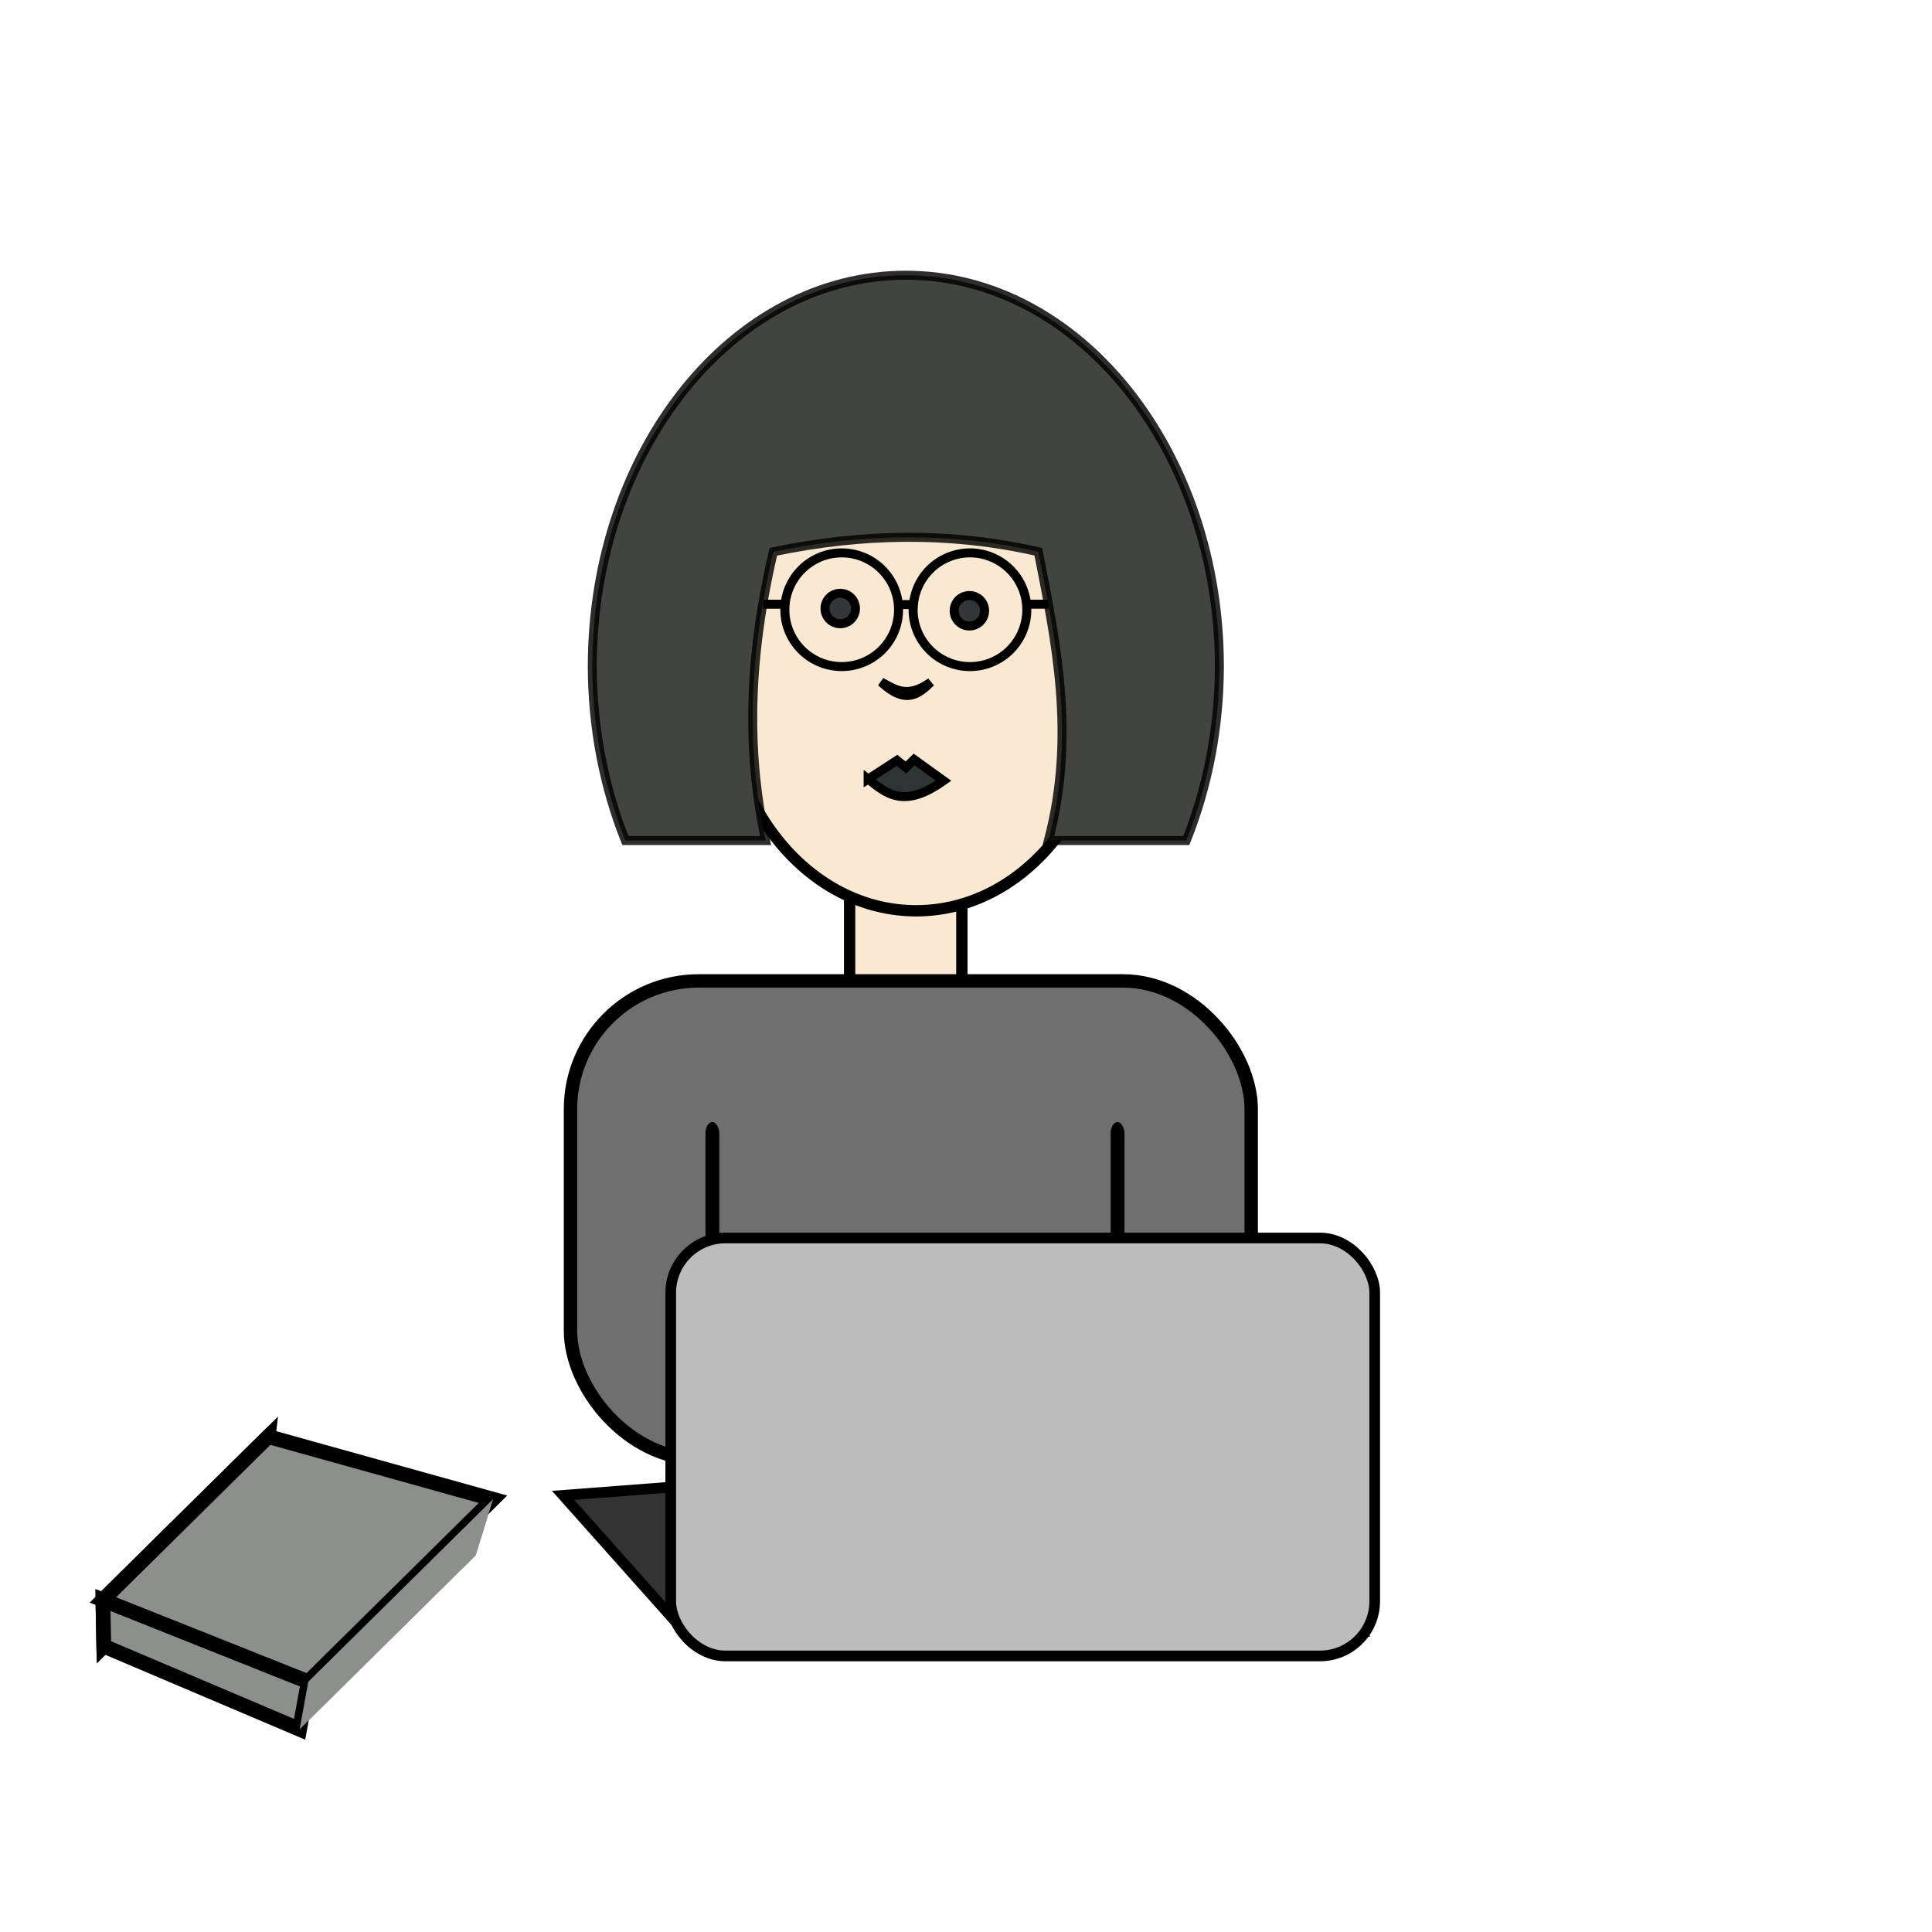<?xml version="1.0" encoding="UTF-8" standalone="no"?>
<!-- Created with Inkscape (http://www.inkscape.org/) -->

<svg
   version="1.1"
   id="svg2"
   width="512"
   height="512"
   viewBox="0 0 512 512"
   xmlns="http://www.w3.org/2000/svg"
   xmlns:svg="http://www.w3.org/2000/svg">
  <defs
     id="defs6">
    <linearGradient
       id="linearGradient862">
      <stop
         style="stop-color:#ffe6c0;stop-opacity:1;"
         offset="0"
         id="stop860" />
    </linearGradient>
  </defs>
  <g
     id="g8">
    <rect
       style="opacity:1;fill:#ffffff;fill-opacity:1;stroke:none;stroke-width:3;stroke-miterlimit:4;stroke-dasharray:none;stroke-dashoffset:0;stroke-opacity:1"
       id="rect95519"
       width="512"
       height="512"
       x="0"
       y="0" />
    <rect
       style="fill:#f9e9d3;fill-opacity:1;stroke:#000000;stroke-width:3;stroke-miterlimit:4;stroke-dasharray:none"
       id="rect9222"
       width="29.742"
       height="56.78"
       x="225.161"
       y="231.754" />
    <ellipse
       style="fill:#f9e9d3;fill-opacity:1;stroke:#000000;stroke-width:3;stroke-miterlimit:4;stroke-dasharray:none"
       id="path967"
       cx="242.787"
       cy="180.016"
       rx="50.934"
       ry="61.351" />
    <path
       style="fill:#333333;fill-opacity:1;stroke:#000000;stroke-width:2.826;stroke-linecap:butt;stroke-linejoin:miter;stroke-miterlimit:4;stroke-dasharray:none;stroke-opacity:1"
       d="m 182.772,433.927 -33.544,-37.645 173.594,-13.245 37.546,49.283 z"
       id="path5653" />
    <circle
       style="fill:none;fill-opacity:0.976;stroke:#000000;stroke-width:2.386;stroke-miterlimit:4;stroke-dasharray:none;stroke-dashoffset:0;stroke-opacity:1"
       id="path2346"
       cx="223.062"
       cy="161.585"
       r="15.065" />
    <path
       id="path2346-4"
       style="fill:none;fill-opacity:0.976;stroke:#000000;stroke-width:2.386;stroke-miterlimit:4;stroke-dasharray:none;stroke-dashoffset:0;stroke-opacity:1"
       d="m 257.05,146.519 a 15.065,15.065 0 0 0 -15.036,14.641 15.065,15.065 0 0 0 -0.031,0.426 15.065,15.065 0 0 0 15.067,15.065 15.065,15.065 0 0 0 15.065,-15.065 15.065,15.065 0 0 0 -0.006,-0.225 15.065,15.065 0 0 0 -15.059,-14.841 z" />
    <path
       style="fill:none;stroke:#000000;stroke-width:2.386;stroke-linecap:butt;stroke-linejoin:miter;stroke-miterlimit:4;stroke-dasharray:none;stroke-opacity:1"
       d="m 202.222,160.127 h 6.321 z"
       id="path2843" />
    <path
       style="fill:none;stroke:#000000;stroke-width:2.386;stroke-linecap:butt;stroke-linejoin:miter;stroke-miterlimit:4;stroke-dasharray:none;stroke-opacity:1"
       d="m 238.399,160.215 h 3.444 z"
       id="path2845" />
    <path
       style="fill:none;stroke:#000000;stroke-width:2.386;stroke-linecap:butt;stroke-linejoin:miter;stroke-miterlimit:4;stroke-dasharray:none;stroke-opacity:1"
       d="m 271.871,160.122 h 6.133 z"
       id="path2847" />
    <circle
       style="fill:#2e3436;fill-opacity:0.976;stroke:#000000;stroke-width:2.386;stroke-miterlimit:4;stroke-dasharray:none;stroke-dashoffset:0;stroke-opacity:1"
       id="path3855"
       cx="222.672"
       cy="161.261"
       r="4.034" />
    <circle
       style="fill:#2e3436;fill-opacity:0.976;stroke:#000000;stroke-width:2.386;stroke-miterlimit:4;stroke-dasharray:none;stroke-dashoffset:0;stroke-opacity:1"
       id="path3855-1"
       cx="256.897"
       cy="161.859"
       r="4.034" />
    <path
       style="fill:none;stroke:#000000;stroke-width:2.386;stroke-linecap:butt;stroke-linejoin:miter;stroke-miterlimit:4;stroke-dasharray:none;stroke-opacity:1"
       d="m 233.509,180.739 c 6.606,6.135 9.921,3.162 13.181,0.036 -6.35,4.508 -9.594,1.841 -13.181,-0.036 z"
       id="path3997" />
    <path
       style="fill:#2e3436;stroke:#000000;stroke-width:2.386;stroke-linecap:butt;stroke-linejoin:miter;stroke-miterlimit:4;stroke-dasharray:none;stroke-opacity:1"
       d="m 230.067,206.47 v 0 l 7.651,-4.967 2.361,1.883 2.171,-2.109 7.795,5.616 v 0 c -10.611,7.571 -15.186,3.361 -19.978,-0.424 z"
       id="path4259" />
    <path
       style="fill:none;stroke:#000000;stroke-width:1px;stroke-linecap:butt;stroke-linejoin:miter;stroke-opacity:1"
       d="M 197.622,263.801 Z"
       id="path38883" />
    <path
       id="path849"
       style="display:inline;fill:#424441;fill-opacity:1;stroke:#000000;stroke-width:2.386;stroke-miterlimit:4;stroke-dasharray:none;stroke-dashoffset:0;stroke-opacity:0.824"
       d="m 240.056,72.938 c -45.891,3e-5 -83.093,46.473 -83.093,103.801 0.05,15.975 3.052,31.719 8.77,46.008 h 37.149 c -4.445,-20.963 -5.29,-45.113 2.064,-76.526 23.711,-4.937 47.138,-5.28 70.22,0 4.614,23.621 10.041,48.634 2.67,76.526 h 36.542 c 5.718,-14.287 8.72,-30.031 8.771,-46.004 v -0.002 C 323.15,119.412 285.948,72.938 240.056,72.938 Z" />
    <rect
       style="fill:#6f6f6f;fill-opacity:1;stroke:#000000;stroke-width:3.551;stroke-miterlimit:4;stroke-dasharray:none"
       id="rect16532"
       width="180.395"
       height="126.692"
       x="151.187"
       y="259.951"
       ry="33.991" />
    <g
       id="g1239"
       transform="translate(-0.764,3.09)">
      <rect
         style="fill:#000000;stroke:none;stroke-width:3"
         id="rect1084"
         width="3.669"
         height="52.145"
         x="187.721"
         y="294.263"
         ry="3" />
      <rect
         style="fill:#000000;stroke:none;stroke-width:3"
         id="rect1084-9"
         width="3.669"
         height="52.145"
         x="295.1"
         y="294.263"
         ry="3" />
    </g>
    <rect
       style="fill:#bcbcbc;fill-opacity:1;stroke:#000000;stroke-width:2.826;stroke-miterlimit:4;stroke-dasharray:none;stroke-opacity:1"
       id="rect2757"
       width="186.562"
       height="110.764"
       x="177.751"
       y="328.078"
       ry="14.51"
       rx="14.51" />
    <g
       id="g7968"
       style="opacity:1;fill:#8c908c;fill-opacity:1;stroke:#000000;stroke-width:3;stroke-miterlimit:4;stroke-dasharray:none;stroke-opacity:1">
      <path
         id="path7980"
         style="fill:#8c908c;fill-opacity:1;stroke-width:3.914"
         d="m 27.503,436.246 -0.232,-12.25 43.814,-43.286 -1.617,14.077 z"
         points="27.271,423.995 71.085,380.71 69.468,394.786 27.503,436.246 " />
      <path
         id="path7970"
         style="fill:#8c908c;fill-opacity:1;fill-rule:evenodd;stroke:none;stroke-width:3.914;stroke-linejoin:round"
         d="M 79.4,458.28 126.057,412.185 69.468,394.786 27.503,436.246 Z"
         points="126.057,412.185 69.468,394.786 27.503,436.246 79.4,458.28 " />
      <path
         id="path7978"
         style="fill:#8c908c;fill-opacity:1;fill-rule:evenodd;stroke:none;stroke-width:3.914;stroke-linejoin:round"
         d="m 126.057,412.185 4.592,-14.872 -59.564,-16.604 -1.617,14.077 z"
         points="130.649,397.314 71.085,380.71 69.468,394.786 126.057,412.185 " />
      <path
         id="path7972"
         style="fill:#8c908c;fill-opacity:1;stroke-width:3.914"
         d="m 79.4,458.28 2.296,-12.603 -54.424,-21.682 0.232,12.25 z"
         points="81.695,445.678 27.271,423.995 27.503,436.246 79.4,458.28 " />
      <path
         id="path7976"
         style="fill:#8c908c;fill-opacity:1;stroke-width:3.914"
         d="M 81.695,445.678 130.649,397.314 71.085,380.71 27.271,423.995 Z"
         points="130.649,397.314 71.085,380.71 27.271,423.995 81.695,445.678 " />
      <path
         id="path7974"
         style="fill:#8c908c;fill-opacity:1;fill-rule:evenodd;stroke:none;stroke-width:3.914;stroke-linejoin:round"
         d="m 79.4,458.28 2.296,-12.603 48.954,-48.364 -4.592,14.872 z"
         points="81.695,445.678 130.649,397.314 126.057,412.185 79.4,458.28 " />
    </g>
  </g>
</svg>

